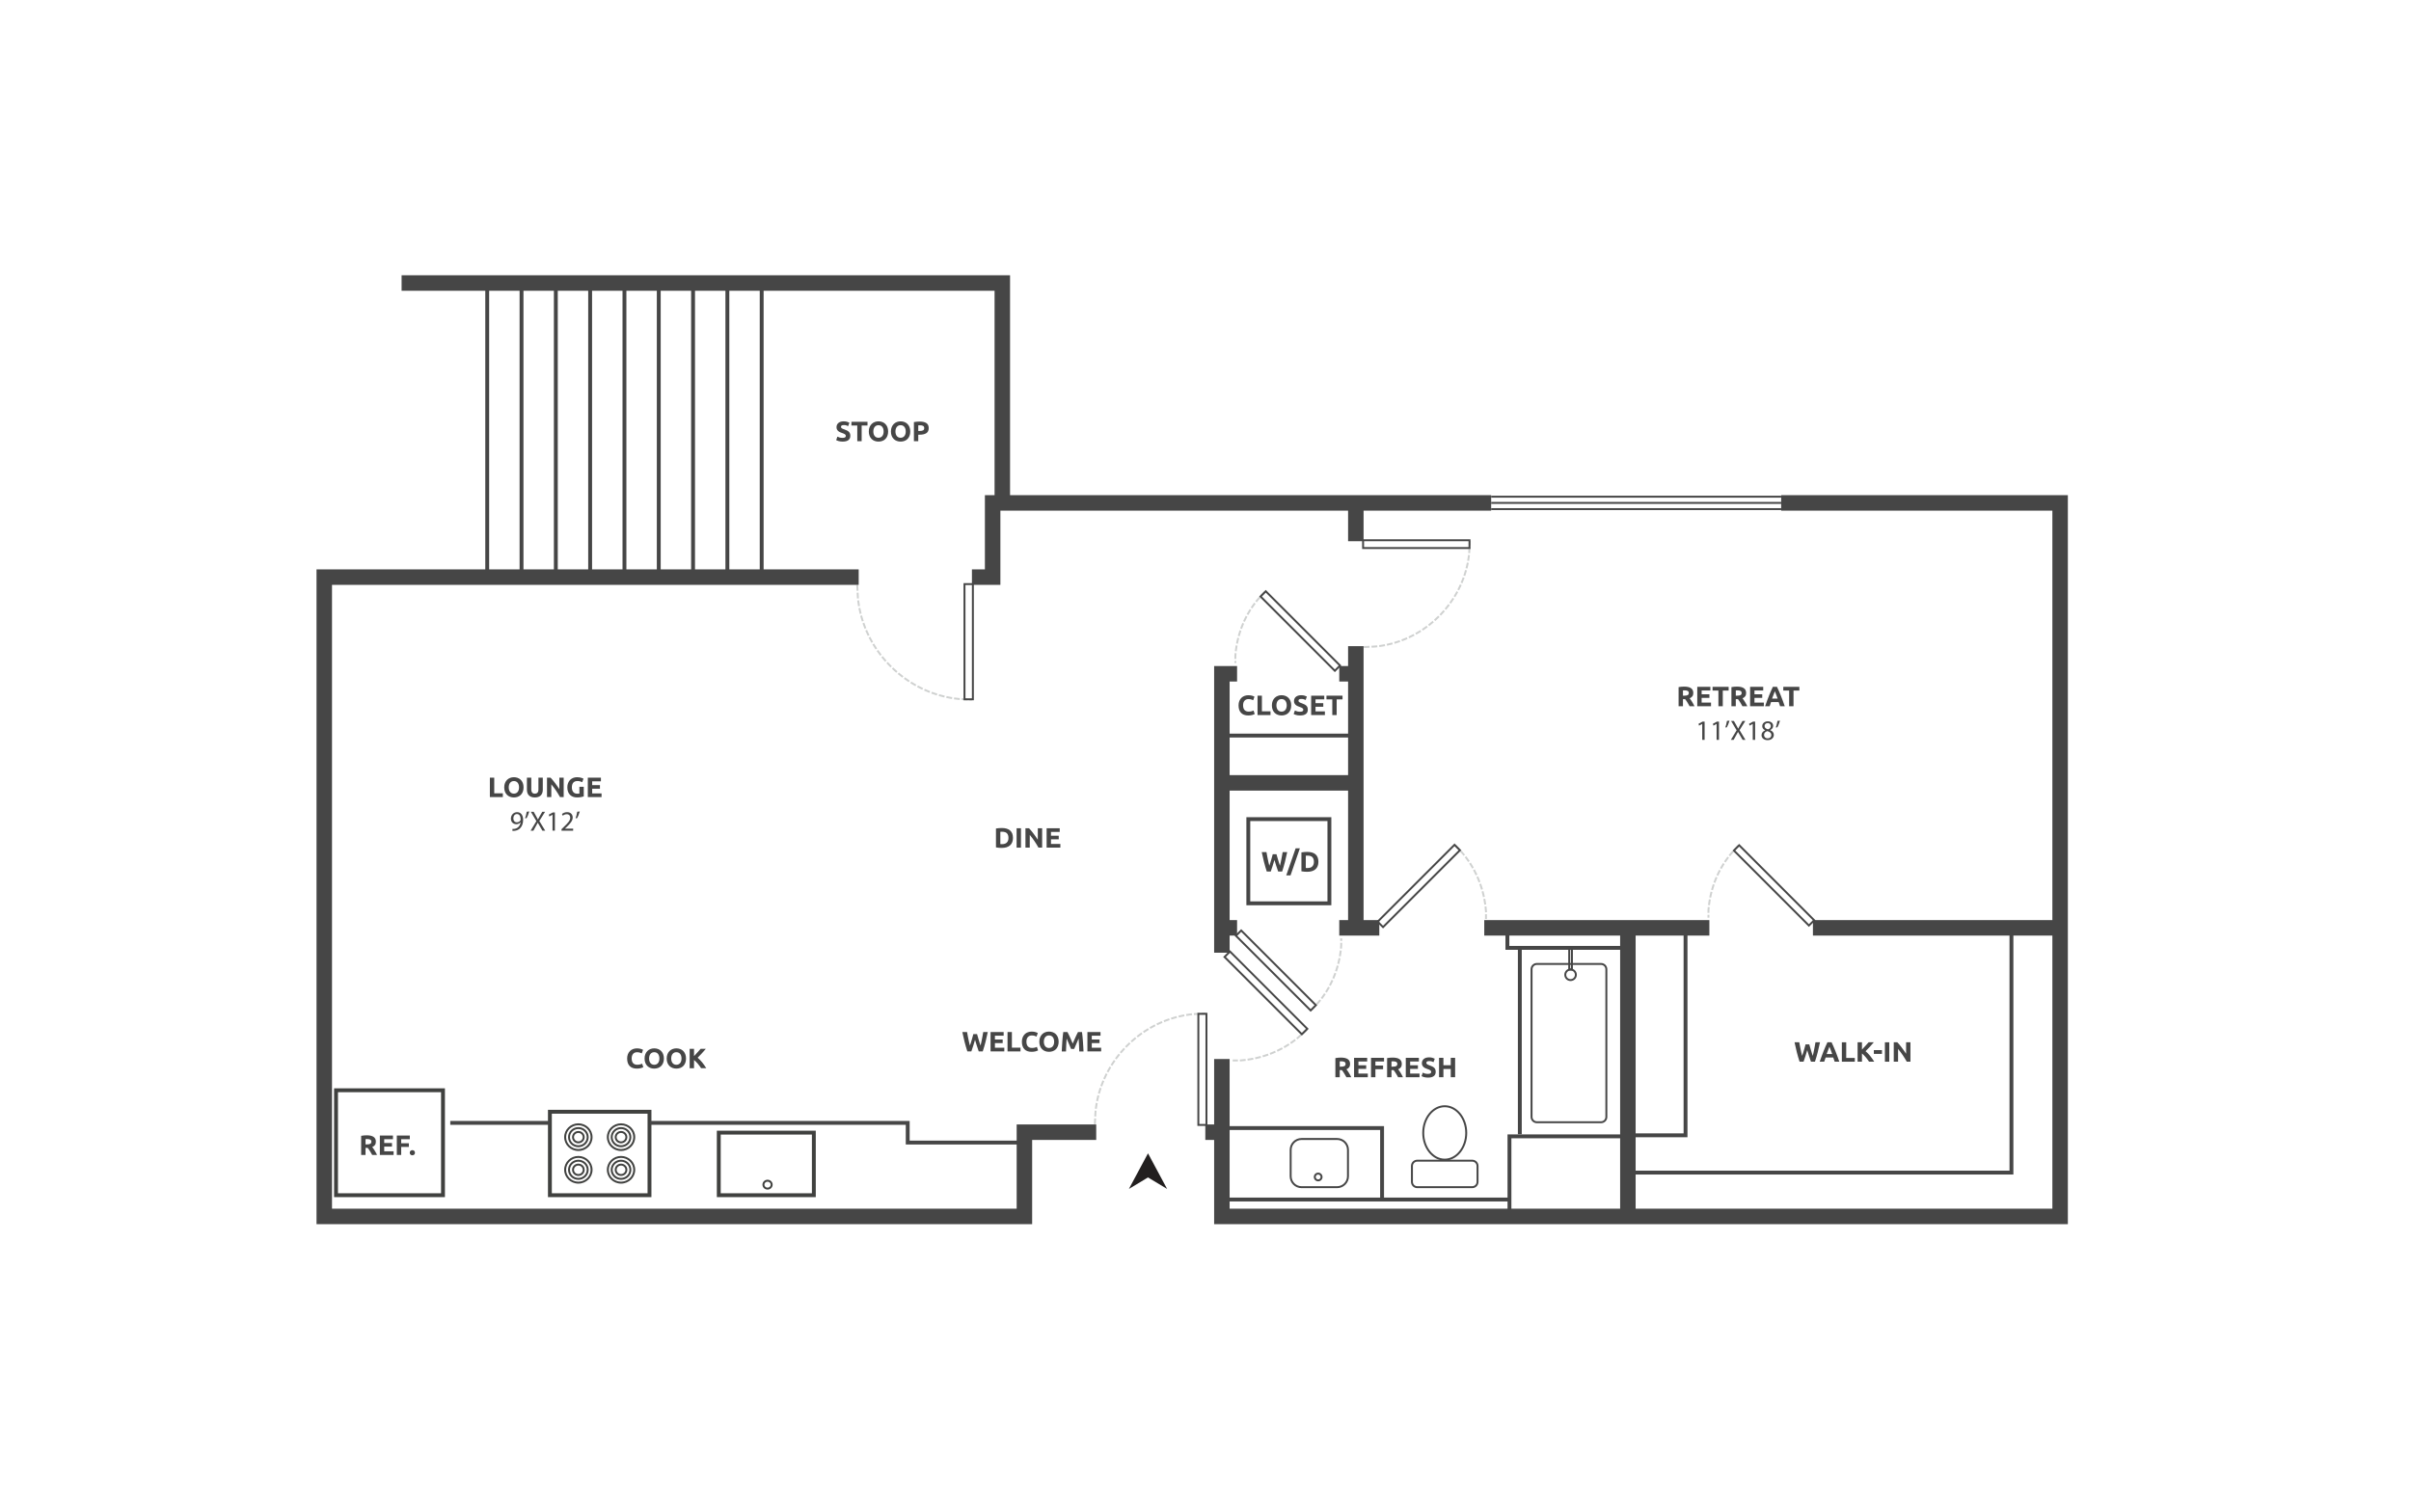 <?xml version="1.0" encoding="UTF-8"?><svg id="Layer_1" xmlns="http://www.w3.org/2000/svg" viewBox="0 0 998 626"><defs><style>.cls-1{fill:#464646;}.cls-2{fill:#fff;}.cls-3{fill:#221f1f;}.cls-4{fill:#cfd1d0;}.cls-5{fill:#40413f;}</style></defs><rect class="cls-2" x="-15" y="-13" width="1028" height="652"/><path class="cls-1" d="M528.374,353.626c.092.317.195.674.307,1.072.112.398.231.809.358,1.234.127.425.257.85.387,1.275.132.425.258.819.382,1.183.101-.394.204-.823.309-1.287.104-.464.203-.943.297-1.438s.184-.987.274-1.478c.089-.491.172-.964.25-1.42h1.877c-.272,1.345-.585,2.708-.938,4.091-.354,1.383-.736,2.696-1.148,3.94h-1.654c-.27-.742-.533-1.52-.787-2.335s-.505-1.633-.751-2.452c-.248.819-.495,1.636-.743,2.452-.248.816-.507,1.593-.778,2.335h-1.652c-.412-1.244-.794-2.558-1.147-3.94-.353-1.384-.665-2.747-.937-4.091h1.959c.077.456.163.929.257,1.42.092.491.189.983.291,1.478.101.495.203.974.308,1.438.105.463.211.892.32,1.287.139-.379.275-.781.407-1.206.132-.425.259-.85.383-1.275s.238-.834.343-1.229c.104-.394.2-.745.284-1.054h1.542Z"/><path class="cls-1" d="M534.196,362.399h-1.773l3.896-11.22h1.748l-3.871,11.22Z"/><path class="cls-1" d="M545.739,356.778c0,.696-.108,1.302-.324,1.82-.217.518-.524.947-.922,1.287-.398.34-.883.595-1.454.765-.572.171-1.213.255-1.924.255-.324,0-.703-.013-1.136-.041-.433-.027-.858-.083-1.275-.168v-7.824c.417-.077.852-.129,1.304-.157.452-.027.841-.041,1.165-.041.688,0,1.312.077,1.872.232.56.155,1.041.398,1.443.73.402.333.711.758.927,1.276.216.517.324,1.139.324,1.866ZM540.512,359.328c.085.008.184.013.296.017s.245.006.4.006c.904,0,1.574-.228,2.01-.684.437-.456.655-1.085.655-1.889,0-.842-.209-1.48-.626-1.913s-1.078-.649-1.982-.649c-.124,0-.251.002-.383.005s-.255.014-.371.029v5.077Z"/><path class="cls-1" d="M748.922,432.354c.092.317.195.674.307,1.072.112.398.231.809.358,1.234.127.425.257.85.387,1.275.132.425.258.819.382,1.183.101-.394.204-.823.309-1.287.104-.464.203-.943.297-1.438s.184-.987.274-1.478c.089-.491.172-.964.25-1.42h1.877c-.272,1.345-.585,2.708-.938,4.091-.354,1.383-.736,2.696-1.148,3.94h-1.654c-.27-.742-.533-1.52-.787-2.335s-.505-1.633-.751-2.452c-.248.819-.495,1.636-.743,2.452-.248.816-.507,1.593-.778,2.335h-1.652c-.412-1.244-.794-2.558-1.147-3.94-.353-1.384-.665-2.747-.937-4.091h1.959c.077.456.163.929.257,1.42.092.491.189.983.291,1.478.101.495.203.974.308,1.438.105.463.211.892.32,1.287.139-.379.275-.781.407-1.206.132-.425.259-.85.383-1.275s.238-.834.343-1.229c.104-.394.2-.745.284-1.054h1.542Z"/><path class="cls-1" d="M759.436,439.528c-.089-.279-.185-.566-.288-.86-.103-.294-.206-.587-.308-.878h-3.137c-.102.293-.203.586-.305.88-.102.295-.196.581-.285.858h-1.877c.302-.866.589-1.665.86-2.4.272-.734.537-1.425.797-2.075.26-.649.515-1.265.767-1.849.252-.583.513-1.153.785-1.709h1.714c.264.556.524,1.126.78,1.709.256.584.514,1.2.775,1.849.26.65.526,1.341.797,2.075s.559,1.534.862,2.4h-1.937ZM757.264,433.315c-.041.117-.099.276-.178.476-.077.201-.166.433-.265.697-.099.263-.21.552-.333.869-.123.317-.247.648-.374.996h2.297c-.123-.348-.242-.681-.357-.999-.115-.317-.225-.607-.329-.87-.103-.264-.194-.495-.272-.696s-.142-.358-.189-.472Z"/><path class="cls-1" d="M767.771,437.974v1.554h-5.366v-8.032h1.808v6.478h3.558Z"/><path class="cls-1" d="M773.665,439.528c-.163-.261-.354-.544-.575-.848-.222-.304-.459-.61-.715-.918s-.522-.603-.801-.887c-.279-.282-.558-.533-.837-.75v3.402h-1.808v-8.032h1.808v3.018c.465-.488.938-.999,1.417-1.532.48-.533.923-1.028,1.329-1.486h2.146c-.546.651-1.096,1.276-1.65,1.877s-1.136,1.205-1.746,1.814c.642.536,1.262,1.172,1.859,1.907.597.736,1.172,1.546,1.722,2.433h-2.15Z"/><path class="cls-1" d="M775.652,434.73h3.361v1.564h-3.361v-1.564Z"/><path class="cls-1" d="M780.231,431.496h1.808v8.032h-1.808v-8.032Z"/><path class="cls-1" d="M789.283,439.528c-.517-.92-1.078-1.827-1.68-2.724-.603-.897-1.244-1.743-1.924-2.539v5.262h-1.785v-8.032h1.472c.254.255.537.567.846.938s.624.767.945,1.188c.32.422.639.858.956,1.31.316.452.614.887.892,1.304v-4.74h1.797v8.032h-1.519Z"/><path class="cls-1" d="M516.693,296.19c-1.306,0-2.301-.363-2.985-1.089s-1.026-1.758-1.026-3.094c0-.664.105-1.258.313-1.779.209-.522.495-.963.858-1.322s.796-.632,1.298-.817,1.047-.278,1.634-.278c.34,0,.65.025.927.075s.521.108.73.174.383.133.521.203c.139.07.239.124.302.163l-.522,1.46c-.247-.132-.535-.243-.863-.337-.329-.092-.701-.139-1.118-.139-.279,0-.551.046-.818.139-.266.093-.502.242-.707.446-.205.205-.369.47-.492.794-.124.325-.185.718-.185,1.183,0,.37.041.716.121,1.037.081.321.213.597.394.829s.419.416.713.55c.293.135.649.203,1.066.203.263,0,.498-.016.707-.047.209-.03.394-.067.556-.11.163-.043.305-.091.429-.145s.236-.105.337-.151l.498,1.449c-.255.155-.614.294-1.078.417-.463.124-1.0.185-1.611.185Z"/><path class="cls-1" d="M525.907,294.474v1.554h-5.366v-8.032h1.808v6.478h3.558Z"/><path class="cls-1" d="M534.484,292.006c0,.688-.102,1.292-.307,1.814-.205.521-.485.958-.841,1.309-.355.352-.779.617-1.269.794s-1.017.266-1.582.266c-.549,0-1.067-.088-1.554-.266s-.912-.442-1.275-.794c-.363-.351-.649-.788-.858-1.309-.208-.522-.313-1.126-.313-1.814s.109-1.292.325-1.814c.216-.521.508-.96.875-1.316.367-.355.792-.621,1.275-.8.483-.178.992-.266,1.524-.266.549,0,1.066.088,1.553.266.487.178.912.445,1.276.8.363.356.649.794.857,1.316.209.522.313,1.126.313,1.814ZM528.353,292.006c0,.394.048.75.145,1.066.096.317.236.589.417.818.182.228.404.404.667.527.262.124.564.185.904.185.332,0,.632-.062.898-.185.266-.123.491-.299.672-.527.182-.229.32-.501.417-.818.096-.316.145-.672.145-1.066,0-.394-.049-.751-.145-1.072-.097-.321-.236-.595-.417-.823-.182-.229-.406-.404-.672-.527-.267-.124-.567-.185-.898-.185-.34,0-.642.063-.904.191-.263.128-.485.305-.667.533-.182.229-.321.502-.417.823-.097.321-.145.674-.145,1.06Z"/><path class="cls-1" d="M538.182,294.649c.255,0,.466-.021.632-.064.166-.042.3-.1.4-.174s.17-.16.209-.261c.038-.1.058-.213.058-.337,0-.262-.124-.48-.371-.654-.247-.174-.672-.362-1.275-.563-.263-.092-.526-.199-.788-.319-.263-.12-.498-.271-.708-.452-.208-.181-.379-.402-.51-.66-.132-.258-.196-.574-.196-.945s.07-.705.208-1.002c.139-.297.337-.55.592-.759.254-.208.564-.369.927-.481.363-.112.773-.168,1.229-.168.541,0,1.009.058,1.402.174.394.116.718.243.974.383l-.521,1.425c-.225-.116-.473-.218-.747-.307-.275-.089-.605-.134-.992-.134-.433,0-.744.06-.933.18s-.284.304-.284.55c0,.147.035.271.105.371.069.101.168.192.295.272.128.081.275.155.441.221s.35.133.55.203c.418.155.781.307,1.09.458.308.151.566.326.77.527.205.201.358.437.458.707.101.271.151.6.151.985,0,.75-.263,1.331-.788,1.744-.526.413-1.318.62-2.376.62-.355,0-.676-.021-.962-.063-.286-.042-.539-.095-.759-.157-.221-.062-.41-.128-.568-.197-.159-.07-.292-.135-.4-.197l.51-1.437c.239.132.534.249.887.354.351.104.782.157,1.292.157Z"/><path class="cls-1" d="M542.736,296.028v-8.032h5.424v1.518h-3.616v1.576h3.211v1.484h-3.211v1.935h3.882v1.518h-5.69Z"/><path class="cls-1" d="M555.718,287.996v1.541h-2.422v6.491h-1.809v-6.491h-2.422v-1.541h6.653Z"/><path class="cls-1" d="M348.812,181.271c.255,0,.466-.021.632-.064.166-.042.3-.1.4-.174s.17-.16.209-.261c.038-.1.058-.213.058-.337,0-.262-.124-.48-.371-.654-.247-.174-.672-.362-1.275-.563-.263-.092-.526-.199-.788-.319-.263-.12-.498-.271-.708-.452-.208-.181-.379-.402-.51-.66-.132-.258-.196-.574-.196-.945s.07-.705.208-1.002c.139-.297.337-.55.592-.759.254-.208.564-.369.927-.481.363-.112.773-.168,1.229-.168.541,0,1.009.058,1.402.174.394.116.718.243.974.383l-.521,1.425c-.225-.116-.473-.218-.747-.307-.275-.089-.605-.134-.992-.134-.433,0-.744.06-.933.18s-.284.304-.284.55c0,.147.035.271.105.371.069.101.168.192.295.272.128.081.275.155.441.221s.35.133.55.203c.418.155.781.307,1.09.458.308.151.566.326.77.527.205.201.358.437.458.707.101.271.151.6.151.985,0,.75-.263,1.331-.788,1.744-.526.413-1.318.62-2.376.62-.355,0-.676-.021-.962-.063-.286-.042-.539-.095-.759-.157-.221-.062-.41-.128-.568-.197-.159-.07-.292-.135-.4-.197l.51-1.437c.239.132.534.249.887.354.351.104.782.157,1.292.157Z"/><path class="cls-1" d="M359.092,174.618v1.541h-2.422v6.491h-1.809v-6.491h-2.422v-1.541h6.653Z"/><path class="cls-1" d="M367.634,178.628c0,.688-.102,1.292-.307,1.814-.205.521-.485.958-.841,1.309-.355.352-.779.617-1.269.794s-1.017.266-1.582.266c-.549,0-1.067-.088-1.554-.266s-.912-.442-1.275-.794c-.363-.351-.649-.788-.858-1.309-.208-.522-.313-1.126-.313-1.814s.109-1.292.325-1.814c.216-.521.508-.96.875-1.316.367-.355.792-.621,1.275-.8.483-.178.992-.266,1.524-.266.549,0,1.066.088,1.553.266.487.178.912.445,1.276.8.363.356.649.794.857,1.316.209.522.313,1.126.313,1.814ZM361.503,178.628c0,.394.048.75.145,1.066.096.317.236.589.417.818.182.228.404.404.667.527.262.124.564.185.904.185.332,0,.632-.062.898-.185.266-.123.491-.299.672-.527.182-.229.32-.501.417-.818.096-.316.145-.672.145-1.066,0-.394-.049-.751-.145-1.072-.097-.321-.236-.595-.417-.823-.182-.229-.406-.404-.672-.527-.267-.124-.567-.185-.898-.185-.34,0-.642.063-.904.191-.263.128-.485.305-.667.533-.182.229-.321.502-.417.823-.097.321-.145.674-.145,1.06Z"/><path class="cls-1" d="M376.79,178.628c0,.688-.102,1.292-.307,1.814-.205.521-.485.958-.841,1.309-.355.352-.779.617-1.269.794s-1.017.266-1.582.266c-.549,0-1.067-.088-1.554-.266s-.912-.442-1.275-.794c-.363-.351-.649-.788-.858-1.309-.208-.522-.313-1.126-.313-1.814s.109-1.292.325-1.814c.216-.521.508-.96.875-1.316.367-.355.792-.621,1.275-.8.483-.178.992-.266,1.524-.266.549,0,1.066.088,1.553.266.487.178.912.445,1.276.8.363.356.649.794.857,1.316.209.522.313,1.126.313,1.814ZM370.659,178.628c0,.394.048.75.145,1.066.096.317.236.589.417.818.182.228.404.404.667.527.262.124.564.185.904.185.332,0,.632-.062.898-.185.266-.123.491-.299.672-.527.182-.229.32-.501.417-.818.096-.316.145-.672.145-1.066,0-.394-.049-.751-.145-1.072-.097-.321-.236-.595-.417-.823-.182-.229-.406-.404-.672-.527-.267-.124-.567-.185-.898-.185-.34,0-.642.063-.904.191-.263.128-.485.305-.667.533-.182.229-.321.502-.417.823-.097.321-.145.674-.145,1.06Z"/><path class="cls-1" d="M380.708,174.525c1.198,0,2.117.21,2.759.632.641.422.962,1.111.962,2.069,0,.966-.324,1.663-.974,2.092-.649.429-1.576.643-2.781.643h-.568v2.689h-1.808v-7.916c.394-.077.811-.132,1.251-.163.441-.03.827-.046,1.159-.046ZM380.824,176.066c-.132,0-.261.004-.388.012s-.237.016-.33.023v2.318h.568c.626,0,1.097-.085,1.414-.254.316-.171.475-.487.475-.951,0-.224-.041-.409-.122-.556-.081-.146-.196-.265-.347-.353-.15-.089-.334-.151-.55-.185-.217-.035-.456-.052-.719-.052Z"/><path class="cls-1" d="M263.606,442.385c-1.306,0-2.301-.363-2.985-1.089s-1.026-1.758-1.026-3.094c0-.664.105-1.258.313-1.779.209-.522.495-.963.858-1.322s.796-.632,1.298-.817,1.047-.278,1.634-.278c.34,0,.65.025.927.075s.521.108.73.174.383.133.521.203c.139.07.239.124.302.163l-.522,1.46c-.247-.132-.535-.243-.863-.337-.329-.092-.701-.139-1.118-.139-.279,0-.551.046-.818.139-.266.093-.502.242-.707.446-.205.205-.369.47-.492.794-.124.325-.185.718-.185,1.183,0,.37.041.716.121,1.037.081.321.213.597.394.829s.419.416.713.55c.293.135.649.203,1.066.203.263,0,.498-.016.707-.047.209-.03.394-.067.556-.11.163-.043.305-.091.429-.145s.236-.105.337-.151l.498,1.449c-.255.155-.614.294-1.078.417-.463.124-1.0.185-1.611.185Z"/><path class="cls-1" d="M274.813,438.201c0,.688-.102,1.292-.307,1.814-.205.521-.485.958-.841,1.309-.355.352-.779.617-1.269.794s-1.017.266-1.582.266c-.549,0-1.067-.088-1.554-.266s-.912-.442-1.275-.794c-.363-.351-.649-.788-.858-1.309-.208-.522-.313-1.126-.313-1.814s.109-1.292.325-1.814c.216-.521.508-.96.875-1.316.367-.355.792-.621,1.275-.8.483-.178.992-.266,1.524-.266.549,0,1.066.088,1.553.266.487.178.912.445,1.276.8.363.356.649.794.857,1.316.209.522.313,1.126.313,1.814ZM268.682,438.201c0,.394.048.75.145,1.066.096.317.236.589.417.818.182.228.404.404.667.527.262.124.564.185.904.185.332,0,.632-.062.898-.185.266-.123.491-.299.672-.527.182-.229.32-.501.417-.818.096-.316.145-.672.145-1.066,0-.394-.049-.751-.145-1.072-.097-.321-.236-.595-.417-.823-.182-.229-.406-.404-.672-.527-.267-.124-.567-.185-.898-.185-.34,0-.642.063-.904.191-.263.128-.485.305-.667.533-.182.229-.321.502-.417.823-.097.321-.145.674-.145,1.06Z"/><path class="cls-1" d="M283.97,438.201c0,.688-.102,1.292-.307,1.814-.205.521-.485.958-.841,1.309-.355.352-.779.617-1.269.794s-1.017.266-1.582.266c-.549,0-1.067-.088-1.554-.266s-.912-.442-1.275-.794c-.363-.351-.649-.788-.858-1.309-.208-.522-.313-1.126-.313-1.814s.109-1.292.325-1.814c.216-.521.508-.96.875-1.316.367-.355.792-.621,1.275-.8.483-.178.992-.266,1.524-.266.549,0,1.066.088,1.553.266.487.178.912.445,1.276.8.363.356.649.794.857,1.316.209.522.313,1.126.313,1.814ZM277.839,438.201c0,.394.048.75.145,1.066.096.317.236.589.417.818.182.228.404.404.667.527.262.124.564.185.904.185.332,0,.632-.062.898-.185.266-.123.491-.299.672-.527.182-.229.32-.501.417-.818.096-.316.145-.672.145-1.066,0-.394-.049-.751-.145-1.072-.097-.321-.236-.595-.417-.823-.182-.229-.406-.404-.672-.527-.267-.124-.567-.185-.898-.185-.34,0-.642.063-.904.191-.263.128-.485.305-.667.533-.182.229-.321.502-.417.823-.097.321-.145.674-.145,1.06Z"/><path class="cls-1" d="M290.212,442.223c-.163-.261-.354-.544-.575-.848-.222-.304-.459-.61-.715-.918s-.522-.603-.801-.887c-.279-.282-.558-.533-.837-.75v3.402h-1.808v-8.032h1.808v3.018c.465-.488.938-.999,1.417-1.532.48-.533.923-1.028,1.329-1.486h2.146c-.546.651-1.096,1.276-1.65,1.877s-1.136,1.205-1.746,1.814c.642.536,1.262,1.172,1.859,1.907.597.736,1.172,1.546,1.722,2.433h-2.15Z"/><path class="cls-1" d="M404.438,428.099c.092.317.195.674.307,1.072.112.398.231.809.358,1.234.127.425.257.85.387,1.275.132.425.258.819.382,1.183.101-.394.204-.823.309-1.287.104-.464.203-.943.297-1.438s.184-.987.274-1.478c.089-.491.172-.964.25-1.42h1.877c-.272,1.345-.585,2.708-.938,4.091-.354,1.383-.736,2.696-1.148,3.94h-1.654c-.27-.742-.533-1.52-.787-2.335s-.505-1.633-.751-2.452c-.248.819-.495,1.636-.743,2.452-.248.816-.507,1.593-.778,2.335h-1.652c-.412-1.244-.794-2.558-1.147-3.94-.353-1.384-.665-2.747-.937-4.091h1.959c.077.456.163.929.257,1.42.092.491.189.983.291,1.478.101.495.203.974.308,1.438.105.463.211.892.32,1.287.139-.379.275-.781.407-1.206.132-.425.259-.85.383-1.275s.238-.834.343-1.229c.104-.394.2-.745.284-1.054h1.542Z"/><path class="cls-1" d="M410.029,435.273v-8.032h5.424v1.518h-3.616v1.576h3.211v1.484h-3.211v1.935h3.882v1.518h-5.69Z"/><path class="cls-1" d="M422.419,433.719v1.554h-5.366v-8.032h1.808v6.478h3.558Z"/><path class="cls-1" d="M427.009,435.435c-1.306,0-2.301-.363-2.985-1.089s-1.026-1.758-1.026-3.094c0-.664.105-1.258.313-1.779.209-.522.495-.963.858-1.322s.796-.632,1.298-.817,1.047-.278,1.634-.278c.34,0,.65.025.927.075s.521.108.73.174.383.133.521.203c.139.07.239.124.302.163l-.522,1.46c-.247-.132-.535-.243-.863-.337-.329-.092-.701-.139-1.118-.139-.279,0-.551.046-.818.139-.266.093-.502.242-.707.446-.205.205-.369.47-.492.794-.124.325-.185.718-.185,1.183,0,.37.041.716.121,1.037.081.321.213.597.394.829s.419.416.713.55c.293.135.649.203,1.066.203.263,0,.498-.016.707-.047.209-.03.394-.067.556-.11.163-.043.305-.091.429-.145s.236-.105.337-.151l.498,1.449c-.255.155-.614.294-1.078.417-.463.124-1.0.185-1.611.185Z"/><path class="cls-1" d="M438.217,431.251c0,.688-.102,1.292-.307,1.814-.205.521-.485.958-.841,1.309-.355.352-.779.617-1.269.794s-1.017.266-1.582.266c-.549,0-1.067-.088-1.554-.266s-.912-.442-1.275-.794c-.363-.351-.649-.788-.858-1.309-.208-.522-.313-1.126-.313-1.814s.109-1.292.325-1.814c.216-.521.508-.96.875-1.316.367-.355.792-.621,1.275-.8.483-.178.992-.266,1.524-.266.549,0,1.066.088,1.553.266.487.178.912.445,1.276.8.363.356.649.794.857,1.316.209.522.313,1.126.313,1.814ZM432.086,431.251c0,.394.048.75.145,1.066.096.317.236.589.417.818.182.228.404.404.667.527.262.124.564.185.904.185.332,0,.632-.062.898-.185.266-.123.491-.299.672-.527.182-.229.32-.501.417-.818.096-.316.145-.672.145-1.066,0-.394-.049-.751-.145-1.072-.097-.321-.236-.595-.417-.823-.182-.229-.406-.404-.672-.527-.267-.124-.567-.185-.898-.185-.34,0-.642.063-.904.191-.263.128-.485.305-.667.533-.182.229-.321.502-.417.823-.097.321-.145.674-.145,1.06Z"/><path class="cls-1" d="M441.856,427.241c.139.255.3.57.482.945s.372.78.57,1.217c.197.437.393.883.587,1.338.193.456.376.885.546,1.287.17-.402.352-.83.545-1.287.194-.456.39-.902.587-1.338.198-.437.387-.842.57-1.217s.343-.69.482-.945h1.646c.077.533.149,1.13.214,1.791s.124,1.348.174,2.063.097,1.431.139,2.15.079,1.395.11,2.029h-1.762c-.024-.78-.055-1.63-.093-2.55s-.096-1.847-.174-2.782c-.139.325-.295.684-.465,1.078-.171.394-.34.788-.506,1.182-.166.394-.327.771-.482,1.13s-.287.667-.395.922h-1.263c-.109-.255-.241-.563-.396-.922s-.315-.736-.482-1.13c-.167-.394-.336-.788-.506-1.182-.171-.394-.326-.754-.466-1.078-.077.935-.135,1.863-.174,2.782s-.07,1.77-.092,2.55h-1.762c.03-.633.067-1.31.11-2.029s.089-1.435.139-2.15.108-1.402.174-2.063.137-1.258.214-1.791h1.727Z"/><path class="cls-1" d="M450.12,435.273v-8.032h5.424v1.518h-3.616v1.576h3.211v1.484h-3.211v1.935h3.882v1.518h-5.69Z"/><path class="cls-1" d="M697.185,284.248c1.205,0,2.129.214,2.77.643.641.429.962,1.096.962,2,0,.564-.129,1.022-.388,1.373s-.632.628-1.118.829c.162.201.332.43.509.69s.354.529.527.812c.174.282.342.575.504.88.163.305.313.605.452.898h-2.022c-.147-.263-.297-.529-.448-.8-.151-.27-.306-.533-.466-.788-.159-.255-.316-.496-.471-.725-.155-.228-.31-.434-.465-.62h-.893v2.932h-1.808v-7.916c.394-.077.801-.132,1.222-.163.421-.03.798-.046,1.13-.046ZM697.29,285.79c-.132,0-.25.004-.354.012s-.203.016-.296.023v2.18h.51c.679,0,1.166-.085,1.46-.255.293-.17.441-.459.441-.87,0-.394-.149-.674-.447-.841-.297-.166-.736-.249-1.315-.249Z"/><path class="cls-1" d="M702.563,292.373v-8.032h5.424v1.518h-3.616v1.576h3.211v1.484h-3.211v1.935h3.882v1.518h-5.69Z"/><path class="cls-1" d="M715.544,284.341v1.541h-2.422v6.491h-1.809v-6.491h-2.422v-1.541h6.653Z"/><path class="cls-1" d="M719.056,284.248c1.205,0,2.129.214,2.77.643.641.429.962,1.096.962,2,0,.564-.129,1.022-.388,1.373s-.632.628-1.118.829c.162.201.332.43.509.69s.354.529.527.812c.174.282.342.575.504.88.163.305.313.605.452.898h-2.022c-.147-.263-.297-.529-.448-.8-.151-.27-.306-.533-.466-.788-.159-.255-.316-.496-.471-.725-.155-.228-.31-.434-.465-.62h-.893v2.932h-1.808v-7.916c.394-.077.801-.132,1.222-.163.421-.03.798-.046,1.13-.046ZM719.161,285.79c-.132,0-.25.004-.354.012s-.203.016-.296.023v2.18h.51c.679,0,1.166-.085,1.46-.255.293-.17.441-.459.441-.87,0-.394-.149-.674-.447-.841-.297-.166-.736-.249-1.315-.249Z"/><path class="cls-1" d="M724.434,292.373v-8.032h5.424v1.518h-3.616v1.576h3.211v1.484h-3.211v1.935h3.882v1.518h-5.69Z"/><path class="cls-1" d="M736.846,292.373c-.089-.279-.185-.566-.288-.86-.103-.294-.206-.587-.308-.878h-3.137c-.102.293-.203.586-.305.88-.102.295-.196.581-.285.858h-1.877c.302-.866.589-1.665.86-2.4.272-.734.537-1.425.797-2.075.26-.649.515-1.265.767-1.849.252-.583.513-1.153.785-1.709h1.714c.264.556.524,1.126.78,1.709.256.584.514,1.2.775,1.849.26.65.526,1.341.797,2.075s.559,1.534.862,2.4h-1.937ZM734.674,286.161c-.041.117-.099.276-.178.476-.077.201-.166.433-.265.697-.099.263-.21.552-.333.869-.123.317-.247.648-.374.996h2.297c-.123-.348-.242-.681-.357-.999-.115-.317-.225-.607-.329-.87-.103-.264-.194-.495-.272-.696s-.142-.358-.189-.472Z"/><path class="cls-1" d="M744.821,284.341v1.541h-2.422v6.491h-1.809v-6.491h-2.422v-1.541h6.653Z"/><path class="cls-1" d="M704.616,299.697h-.024l-1.31.707-.197-.776,1.647-.881h.87v7.535h-.985v-6.584Z"/><path class="cls-1" d="M710.562,299.697h-.024l-1.31.707-.196-.776,1.646-.881h.87v7.535h-.985v-6.584Z"/><path class="cls-1" d="M715.904,298.341c-.267.974-.765,2.215-1.09,2.748l-.649.081c.255-.684.556-1.89.684-2.724l1.055-.105Z"/><path class="cls-1" d="M721.33,306.282l-.997-1.727c-.406-.66-.661-1.089-.905-1.542h-.023c-.221.452-.441.87-.847,1.554l-.938,1.716h-1.16l2.389-3.953-2.295-3.861h1.171l1.032,1.832c.29.51.51.904.719,1.321h.034c.22-.463.417-.823.708-1.321l1.066-1.832h1.16l-2.377,3.803,2.435,4.011h-1.171Z"/><path class="cls-1" d="M725.524,299.697h-.024l-1.31.707-.197-.776,1.647-.881h.87v7.535h-.985v-6.584Z"/><path class="cls-1" d="M729.163,304.369c0-.951.568-1.623,1.496-2.017l-.012-.035c-.834-.394-1.194-1.043-1.194-1.693,0-1.194,1.009-2.005,2.331-2.005,1.46,0,2.191.916,2.191,1.855,0,.638-.313,1.322-1.24,1.762v.035c.939.371,1.519,1.032,1.519,1.947,0,1.31-1.125,2.191-2.562,2.191-1.576,0-2.527-.939-2.527-2.04ZM733.22,304.323c0-.916-.637-1.356-1.658-1.647-.881.255-1.356.835-1.356,1.554-.034.765.545,1.438,1.507,1.438.916,0,1.506-.568,1.506-1.345ZM730.416,300.555c0,.753.568,1.159,1.438,1.391.649-.22,1.147-.684,1.147-1.368,0-.603-.359-1.229-1.275-1.229-.847,0-1.31.556-1.31,1.206Z"/><path class="cls-1" d="M736.813,298.341c-.266.974-.765,2.215-1.089,2.748l-.649.081c.254-.684.556-1.89.684-2.724l1.054-.105Z"/><path class="cls-1" d="M208.143,328.42v1.554h-5.366v-8.032h1.808v6.478h3.558Z"/><path class="cls-1" d="M216.719,325.952c0,.688-.102,1.292-.307,1.814-.205.521-.485.958-.841,1.309-.355.352-.779.617-1.269.794s-1.017.266-1.582.266c-.549,0-1.067-.088-1.554-.266s-.912-.442-1.275-.794c-.363-.351-.649-.788-.858-1.309-.208-.522-.313-1.126-.313-1.814s.109-1.292.325-1.814c.216-.521.508-.96.875-1.316.367-.355.792-.621,1.275-.8.483-.178.992-.266,1.524-.266.549,0,1.066.088,1.553.266.487.178.912.445,1.276.8.363.356.649.794.857,1.316.209.522.313,1.126.313,1.814ZM210.588,325.952c0,.394.048.75.145,1.066.096.317.236.589.417.818.182.228.404.404.667.527.262.124.564.185.904.185.332,0,.632-.062.898-.185.266-.123.491-.299.672-.527.182-.229.32-.501.417-.818.096-.316.145-.672.145-1.066,0-.394-.049-.751-.145-1.072-.097-.321-.236-.595-.417-.823-.182-.229-.406-.404-.672-.527-.267-.124-.567-.185-.898-.185-.34,0-.642.063-.904.191-.263.128-.485.305-.667.533-.182.229-.321.502-.417.823-.097.321-.145.674-.145,1.06Z"/><path class="cls-1" d="M221.367,330.135c-.564,0-1.051-.079-1.46-.237-.409-.159-.747-.379-1.014-.66-.266-.282-.463-.618-.591-1.009-.128-.39-.191-.821-.191-1.292v-4.995h1.808v4.844c0,.325.037.601.11.829.073.229.174.413.301.556s.282.246.463.308.38.092.597.092c.441,0,.797-.135,1.072-.405.274-.271.412-.73.412-1.38v-4.844h1.808v4.995c0,.471-.066.904-.197,1.298-.132.394-.332.732-.603,1.014-.271.282-.614.501-1.032.655-.417.155-.912.232-1.484.232Z"/><path class="cls-1" d="M231.81,329.974c-.517-.92-1.078-1.827-1.68-2.724-.603-.897-1.244-1.743-1.924-2.539v5.262h-1.785v-8.032h1.472c.254.255.537.567.846.938s.624.767.945,1.188c.32.422.639.858.956,1.31.316.452.614.887.892,1.304v-4.74h1.797v8.032h-1.519Z"/><path class="cls-1" d="M239.1,323.332c-.843,0-1.451.234-1.826.701s-.562,1.107-.562,1.918c0,.394.046.751.139,1.072.093.321.232.597.418.829s.417.412.695.538c.279.128.603.192.974.192.201,0,.372-.004.516-.012s.268-.024.377-.046v-2.793h1.808v3.975c-.217.085-.564.176-1.043.272-.479.097-1.071.146-1.773.146-.603,0-1.15-.093-1.64-.279-.491-.185-.91-.456-1.258-.812-.348-.355-.617-.792-.806-1.309s-.284-1.109-.284-1.773c0-.672.105-1.267.313-1.785.209-.517.495-.956.858-1.316s.79-.632,1.281-.817,1.014-.278,1.571-.278c.378,0,.72.025,1.025.075s.568.108.788.174c.221.066.402.133.545.203.143.07.246.124.308.163l-.522,1.449c-.247-.132-.531-.245-.852-.342-.321-.096-.671-.145-1.049-.145Z"/><path class="cls-1" d="M243.319,329.974v-8.032h5.424v1.518h-3.616v1.576h3.211v1.484h-3.211v1.935h3.882v1.518h-5.69Z"/><path class="cls-1" d="M212.118,343.164c.22.023.475,0,.823-.035.591-.081,1.147-.325,1.576-.73.498-.452.858-1.113.997-2.006h-.034c-.418.51-1.02.812-1.774.812-1.356,0-2.226-1.02-2.226-2.306,0-1.426,1.032-2.678,2.574-2.678s2.492,1.252,2.492,3.177c0,1.658-.556,2.817-1.298,3.535-.579.568-1.379.916-2.191,1.009-.371.058-.696.07-.939.058v-.834ZM212.489,338.828c0,.939.568,1.6,1.449,1.6.684,0,1.217-.337,1.484-.788.058-.093.092-.209.092-.371,0-1.287-.475-2.273-1.542-2.273-.87,0-1.484.765-1.484,1.832Z"/><path class="cls-1" d="M219.084,335.941c-.266.974-.765,2.215-1.089,2.748l-.649.081c.254-.684.556-1.89.684-2.724l1.054-.105Z"/><path class="cls-1" d="M224.509,343.882l-.997-1.727c-.406-.66-.661-1.089-.905-1.542h-.023c-.221.452-.441.87-.847,1.554l-.938,1.716h-1.16l2.389-3.953-2.295-3.861h1.171l1.032,1.832c.29.509.51.904.719,1.321h.034c.22-.463.417-.823.708-1.321l1.066-1.832h1.16l-2.377,3.803,2.435,4.011h-1.171Z"/><path class="cls-1" d="M228.704,337.297h-.024l-1.31.708-.196-.776,1.646-.881h.87v7.535h-.985v-6.585Z"/><path class="cls-1" d="M232.436,343.882v-.626l.8-.776c1.924-1.832,2.793-2.806,2.805-3.942,0-.765-.371-1.472-1.496-1.472-.684,0-1.251.348-1.6.638l-.324-.718c.521-.441,1.263-.765,2.133-.765,1.623,0,2.307,1.113,2.307,2.191,0,1.391-1.009,2.516-2.597,4.046l-.603.556v.024h3.386v.846h-4.811Z"/><path class="cls-1" d="M239.993,335.941c-.267.974-.765,2.215-1.09,2.748l-.649.081c.255-.684.556-1.89.684-2.724l1.055-.105Z"/><path class="cls-1" d="M419.303,346.89c0,.696-.108,1.302-.324,1.82-.217.518-.524.947-.922,1.287-.398.34-.883.595-1.454.765-.572.171-1.213.255-1.924.255-.324,0-.703-.013-1.136-.041-.433-.027-.858-.083-1.275-.168v-7.824c.417-.077.852-.129,1.304-.157.452-.027.841-.041,1.165-.041.688,0,1.312.077,1.872.232.56.155,1.041.398,1.443.73.402.333.711.758.927,1.276.216.517.324,1.139.324,1.866ZM414.076,349.439c.085.008.184.013.296.017s.245.006.4.006c.904,0,1.574-.228,2.01-.684.437-.456.655-1.085.655-1.889,0-.842-.209-1.48-.626-1.913s-1.078-.649-1.982-.649c-.124,0-.251.002-.383.005s-.255.014-.371.029v5.077Z"/><path class="cls-1" d="M420.811,342.88h1.808v8.032h-1.808v-8.032Z"/><path class="cls-1" d="M429.862,350.911c-.517-.92-1.078-1.827-1.68-2.724-.603-.897-1.244-1.743-1.924-2.539v5.262h-1.785v-8.032h1.472c.254.255.537.567.846.938s.624.767.945,1.188c.32.422.639.858.956,1.31.316.452.614.887.892,1.304v-4.74h1.797v8.032h-1.519Z"/><path class="cls-1" d="M433.235,350.911v-8.032h5.424v1.518h-3.616v1.576h3.211v1.484h-3.211v1.935h3.882v1.518h-5.69Z"/><path class="cls-1" d="M555.119,437.825c1.205,0,2.129.214,2.77.643.641.429.962,1.096.962,2,0,.564-.129,1.022-.388,1.373s-.632.628-1.118.829c.162.201.332.43.509.69s.354.529.527.812c.174.282.342.575.504.88.163.305.313.605.452.898h-2.022c-.147-.263-.297-.529-.448-.8-.151-.27-.306-.533-.466-.788-.159-.255-.316-.496-.471-.725-.155-.228-.31-.434-.465-.62h-.893v2.932h-1.808v-7.916c.394-.077.801-.132,1.222-.163.421-.03.798-.046,1.13-.046ZM555.224,439.367c-.132,0-.25.004-.354.012s-.203.016-.296.023v2.18h.51c.679,0,1.166-.085,1.46-.255.293-.17.441-.459.441-.87,0-.394-.149-.674-.447-.841-.297-.166-.736-.249-1.315-.249Z"/><path class="cls-1" d="M560.497,445.95v-8.032h5.424v1.518h-3.616v1.576h3.211v1.484h-3.211v1.935h3.882v1.518h-5.69Z"/><path class="cls-1" d="M567.521,445.95v-8.032h5.378v1.518h-3.57v1.68h3.176v1.518h-3.176v3.315h-1.808Z"/><path class="cls-1" d="M576.526,437.825c1.205,0,2.129.214,2.77.643.641.429.962,1.096.962,2,0,.564-.129,1.022-.388,1.373s-.632.628-1.118.829c.162.201.332.43.509.69s.354.529.527.812c.174.282.342.575.504.88.163.305.313.605.452.898h-2.022c-.147-.263-.297-.529-.448-.8-.151-.27-.306-.533-.466-.788-.159-.255-.316-.496-.471-.725-.155-.228-.31-.434-.465-.62h-.893v2.932h-1.808v-7.916c.394-.077.801-.132,1.222-.163.421-.03.798-.046,1.13-.046ZM576.631,439.367c-.132,0-.25.004-.354.012s-.203.016-.296.023v2.18h.51c.679,0,1.166-.085,1.46-.255.293-.17.441-.459.441-.87,0-.394-.149-.674-.447-.841-.297-.166-.736-.249-1.315-.249Z"/><path class="cls-1" d="M581.904,445.95v-8.032h5.424v1.518h-3.616v1.576h3.211v1.484h-3.211v1.935h3.882v1.518h-5.69Z"/><path class="cls-1" d="M591.119,444.571c.255,0,.466-.021.632-.064.166-.042.3-.1.4-.174s.17-.16.209-.261c.038-.1.058-.213.058-.337,0-.262-.124-.48-.371-.654-.247-.174-.672-.362-1.275-.563-.263-.092-.526-.199-.788-.319-.263-.12-.498-.271-.708-.452-.208-.181-.379-.402-.51-.66-.132-.258-.196-.574-.196-.945s.07-.705.208-1.002c.139-.297.337-.55.592-.759.254-.208.564-.369.927-.481.363-.112.773-.168,1.229-.168.541,0,1.009.058,1.402.174.394.116.718.243.974.383l-.521,1.425c-.225-.116-.473-.218-.747-.307-.275-.089-.605-.134-.992-.134-.433,0-.744.06-.933.18s-.284.304-.284.55c0,.147.035.271.105.371.069.101.168.192.295.272.128.081.275.155.441.221s.35.133.55.203c.418.155.781.307,1.09.458.308.151.566.326.77.527.205.201.358.437.458.707.101.271.151.6.151.985,0,.75-.263,1.331-.788,1.744-.526.413-1.318.62-2.376.62-.355,0-.676-.021-.962-.063-.286-.042-.539-.095-.759-.157-.221-.062-.41-.128-.568-.197-.159-.07-.292-.135-.4-.197l.51-1.437c.239.132.534.249.887.354.351.104.782.157,1.292.157Z"/><path class="cls-1" d="M600.518,437.918h1.809v8.032h-1.809v-3.408h-3.037v3.408h-1.808v-8.032h1.808v3.071h3.037v-3.071Z"/><path class="cls-1" d="M151.857,470.003c1.205,0,2.129.214,2.77.643.641.429.962,1.096.962,2,0,.564-.129,1.022-.388,1.373s-.632.628-1.118.829c.162.201.332.43.509.69s.354.529.527.812c.174.282.342.575.504.88.163.305.313.605.452.898h-2.022c-.147-.263-.297-.529-.448-.8-.151-.27-.306-.533-.466-.788-.159-.255-.316-.496-.471-.725-.155-.228-.31-.434-.465-.62h-.893v2.932h-1.808v-7.916c.394-.077.801-.132,1.222-.163.421-.03.798-.046,1.13-.046ZM151.962,471.544c-.132,0-.25.004-.354.012s-.203.016-.296.023v2.18h.51c.679,0,1.166-.085,1.46-.255.293-.17.441-.459.441-.87,0-.394-.149-.674-.447-.841-.297-.166-.736-.249-1.315-.249Z"/><path class="cls-1" d="M157.235,478.128v-8.032h5.424v1.518h-3.616v1.576h3.211v1.484h-3.211v1.935h3.882v1.518h-5.69Z"/><path class="cls-1" d="M164.259,478.128v-8.032h5.378v1.518h-3.57v1.68h3.176v1.518h-3.176v3.315h-1.808Z"/><path class="cls-1" d="M171.769,477.212c0,.347-.11.613-.33.794-.221.182-.47.273-.747.273-.279,0-.527-.092-.748-.273-.22-.181-.33-.446-.33-.794s.11-.612.33-.794c.221-.182.47-.273.748-.273.278,0,.527.092.747.273.22.182.33.446.33.794Z"/><path class="cls-5" d="M257.068,490.001c-3.238,0-5.871-2.568-5.871-5.726s2.634-5.728,5.871-5.728,5.872,2.569,5.872,5.728-2.634,5.726-5.872,5.726ZM257.068,479.349c-2.796,0-5.07,2.21-5.07,4.926,0,2.715,2.274,4.924,5.07,4.924s5.071-2.209,5.071-4.924c0-2.716-2.274-4.926-5.071-4.926Z"/><path class="cls-5" d="M257.068,488.442c-2.354,0-4.27-1.869-4.27-4.167s1.916-4.165,4.27-4.165,4.268,1.868,4.268,4.165-1.915,4.167-4.268,4.167ZM257.068,480.911c-1.913,0-3.469,1.509-3.469,3.364s1.556,3.365,3.469,3.365,3.467-1.51,3.467-3.365-1.555-3.364-3.467-3.364Z"/><path class="cls-5" d="M257.068,486.829c-1.439,0-2.611-1.146-2.611-2.554,0-1.407,1.172-2.552,2.611-2.552,1.441,0,2.613,1.145,2.613,2.552,0,1.408-1.172,2.554-2.613,2.554ZM257.068,482.524c-.998,0-1.809.786-1.809,1.751,0,.967.812,1.752,1.809,1.752.999,0,1.812-.786,1.812-1.752,0-.965-.813-1.751-1.812-1.751Z"/><path class="cls-5" d="M257.068,476.494c-3.238,0-5.871-2.569-5.871-5.728s2.634-5.726,5.871-5.726,5.872,2.568,5.872,5.726-2.634,5.728-5.872,5.728ZM257.068,465.841c-2.796,0-5.07,2.209-5.07,4.925s2.274,4.926,5.07,4.926,5.071-2.21,5.071-4.926-2.274-4.925-5.071-4.925Z"/><path class="cls-5" d="M257.068,474.931c-2.354,0-4.27-1.868-4.27-4.165,0-2.295,1.916-4.163,4.27-4.163s4.268,1.868,4.268,4.163c0,2.297-1.915,4.165-4.268,4.165ZM257.068,467.404c-1.913,0-3.469,1.508-3.469,3.362s1.556,3.364,3.469,3.364,3.467-1.509,3.467-3.364-1.555-3.362-3.467-3.362Z"/><path class="cls-5" d="M257.068,473.319c-1.439,0-2.611-1.146-2.611-2.554,0-1.407,1.172-2.552,2.611-2.552,1.441,0,2.613,1.145,2.613,2.552,0,1.408-1.172,2.554-2.613,2.554ZM257.068,469.015c-.998,0-1.809.786-1.809,1.751,0,.967.812,1.752,1.809,1.752.999,0,1.812-.786,1.812-1.752,0-.965-.813-1.751-1.812-1.751Z"/><path class="cls-5" d="M239.404,490.001c-3.238,0-5.873-2.568-5.873-5.726s2.635-5.728,5.873-5.728,5.871,2.569,5.871,5.728-2.634,5.726-5.871,5.726ZM239.404,479.349c-2.797,0-5.072,2.21-5.072,4.926,0,2.715,2.275,4.924,5.072,4.924,2.796,0,5.07-2.209,5.07-4.924,0-2.716-2.274-4.926-5.07-4.926Z"/><path class="cls-5" d="M239.404,488.442c-2.353,0-4.268-1.869-4.268-4.167s1.914-4.165,4.268-4.165,4.266,1.868,4.266,4.165-1.913,4.167-4.266,4.167ZM239.404,480.911c-1.911,0-3.466,1.509-3.466,3.364s1.555,3.365,3.466,3.365,3.465-1.51,3.465-3.365-1.554-3.364-3.465-3.364Z"/><path class="cls-5" d="M239.404,486.829c-1.441,0-2.613-1.146-2.613-2.554,0-1.407,1.172-2.552,2.613-2.552,1.439,0,2.611,1.145,2.611,2.552,0,1.408-1.172,2.554-2.611,2.554ZM239.404,482.524c-.999,0-1.812.786-1.812,1.751,0,.967.813,1.752,1.812,1.752.998,0,1.809-.786,1.809-1.752,0-.965-.812-1.751-1.809-1.751Z"/><path class="cls-5" d="M239.404,476.494c-3.238,0-5.873-2.569-5.873-5.728s2.635-5.726,5.873-5.726,5.871,2.568,5.871,5.726-2.634,5.728-5.871,5.728ZM239.404,465.841c-2.797,0-5.072,2.209-5.072,4.925s2.275,4.926,5.072,4.926c2.796,0,5.07-2.21,5.07-4.926s-2.274-4.925-5.07-4.925Z"/><path class="cls-5" d="M239.404,474.931c-2.353,0-4.268-1.868-4.268-4.165,0-2.295,1.914-4.163,4.268-4.163s4.266,1.868,4.266,4.163c0,2.297-1.913,4.165-4.266,4.165ZM239.404,467.404c-1.911,0-3.466,1.508-3.466,3.362s1.555,3.364,3.466,3.364,3.465-1.509,3.465-3.364-1.554-3.362-3.465-3.362Z"/><path class="cls-5" d="M239.404,473.319c-1.441,0-2.613-1.146-2.613-2.554,0-1.407,1.172-2.552,2.613-2.552,1.439,0,2.611,1.145,2.611,2.552,0,1.408-1.172,2.554-2.611,2.554ZM239.404,469.015c-.999,0-1.812.786-1.812,1.751,0,.967.813,1.752,1.812,1.752.998,0,1.809-.786,1.809-1.752,0-.965-.812-1.751-1.809-1.751Z"/><path class="cls-5" d="M269.649,495.596h-42.827v-36.151h42.827v36.151ZM228.425,493.993h39.621v-32.946h-39.621v32.946Z"/><path class="cls-5" d="M317.717,492.467c-1.165,0-2.114-.915-2.114-2.039s.949-2.038,2.114-2.038c1.165,0,2.112.914,2.112,2.038s-.948,2.039-2.112,2.039ZM317.717,489.192c-.724,0-1.312.555-1.312,1.236,0,.682.589,1.237,1.312,1.237.723,0,1.311-.555,1.311-1.237,0-.682-.588-1.236-1.311-1.236Z"/><path class="cls-5" d="M337.677,495.596h-40.95v-27.506h40.95v27.506ZM298.33,493.993h37.745v-24.3h-37.745v24.3Z"/><path class="cls-1" d="M598.028,480.477c-5.13,0-9.303-5.141-9.303-11.46s4.173-11.455,9.303-11.455,9.3,5.139,9.3,11.455-4.172,11.46-9.3,11.46ZM598.028,458.363c-4.688,0-8.502,4.779-8.502,10.654,0,5.877,3.814,10.659,8.502,10.659s8.499-4.782,8.499-10.659c0-5.874-3.813-10.654-8.499-10.654Z"/><path class="cls-1" d="M609.412,491.871h-22.768c-1.43,0-2.593-1.164-2.593-2.594v-6.58c0-1.43,1.163-2.594,2.593-2.594h22.768c1.43,0,2.593,1.164,2.593,2.594v6.58c0,1.43-1.163,2.594-2.593,2.594ZM586.644,480.905c-.988,0-1.791.804-1.791,1.792v6.58c0,.988.804,1.792,1.791,1.792h22.768c.988,0,1.791-.804,1.791-1.792v-6.58c0-.988-.804-1.792-1.791-1.792h-22.768Z"/><path class="cls-1" d="M553.473,491.877h-14.722c-2.702,0-4.901-2.199-4.901-4.902v-10.95c0-2.702,2.198-4.902,4.901-4.902h14.722c2.702,0,4.901,2.199,4.901,4.902v10.95c0,2.702-2.198,4.902-4.901,4.902ZM538.751,471.926c-2.26,0-4.099,1.839-4.099,4.1v10.95c0,2.261,1.839,4.1,4.099,4.1h14.722c2.26,0,4.099-1.839,4.099-4.1v-10.95c0-2.261-1.839-4.1-4.099-4.1h-14.722Z"/><path class="cls-1" d="M545.637,489.062c-.997,0-1.809-.813-1.809-1.813,0-.996.812-1.806,1.809-1.806s1.808.81,1.808,1.806c0,1-.811,1.813-1.808,1.813ZM545.637,486.244c-.556,0-1.007.451-1.007,1.004,0,.558.452,1.012,1.007,1.012.555,0,1.006-.454,1.006-1.012,0-.553-.452-1.004-1.006-1.004Z"/><path class="cls-1" d="M662.736,464.993h-26.58c-1.43,0-2.593-1.164-2.593-2.594v-61.144c0-1.43,1.163-2.593,2.593-2.593h26.58c1.43,0,2.594,1.163,2.594,2.593v61.144c0,1.43-1.164,2.594-2.594,2.594ZM636.157,399.465c-.988,0-1.791.804-1.791,1.791v61.144c0,.988.804,1.792,1.791,1.792h26.58c.988,0,1.792-.804,1.792-1.792v-61.144c0-.988-.804-1.791-1.792-1.791h-26.58Z"/><path class="cls-1" d="M651.078,401.763h-1.922v-9.319h1.922v9.319ZM649.957,400.962h.319v-7.716h-.319v7.716Z"/><path class="cls-1" d="M650.117,406.141c-1.43,0-2.593-1.163-2.593-2.593s1.163-2.593,2.593-2.593,2.593,1.163,2.593,2.593-1.163,2.593-2.593,2.593ZM650.117,401.757c-.988,0-1.791.804-1.791,1.791s.804,1.791,1.791,1.791,1.791-.804,1.791-1.791-.804-1.791-1.791-1.791Z"/><path class="cls-1" d="M551.088,374.763h-35.166v-36.462h35.166v36.462ZM517.525,373.16h31.96v-33.256h-31.96v33.256Z"/><path class="cls-4" d="M453.608,465.419l-.801-.038.115-2.402.801.038-.115,2.402ZM453.762,462.217l-.801-.038.15-2.419.797.077-.067.71-.08,1.67ZM454,459.056l-.794-.107.054-.397c.071-.536.153-1.069.245-1.599l.069-.395.79.137-.068.394c-.09.52-.171,1.044-.242,1.569l-.053.398ZM454.512,455.92l-.784-.166.083-.392c.112-.529.234-1.056.365-1.579l.098-.388.777.195-.097.389c-.129.513-.248,1.03-.358,1.55l-.083.392ZM455.255,452.826l-.769-.223.111-.385c.151-.52.311-1.035.48-1.547l.125-.381.761.251-.126.38c-.166.503-.322,1.01-.47,1.521l-.112.384ZM456.225,449.797l-.751-.279.139-.376c.188-.506.384-1.009.591-1.507l.153-.371.741.306-.153.37c-.202.491-.395.984-.58,1.481l-.139.376ZM457.412,446.848l-.729-.332.166-.365c.224-.491.456-.979.697-1.461l.179-.358.717.358-.179.358c-.237.474-.466.952-.685,1.435l-.166.365ZM458.805,443.99l-.704-.384.192-.352c.258-.473.524-.942.798-1.406l.203-.345.69.407-.203.345c-.269.456-.531.917-.784,1.383l-.192.352ZM460.398,441.24l-.675-.432.216-.337c.29-.454.589-.903.895-1.347l.228-.33.659.456-.228.33c-.3.436-.594.877-.88,1.323l-.216.337ZM462.18,438.608l-.643-.477.239-.322c.321-.433.65-.859.985-1.281l.25-.313.627.498-.249.314c-.33.414-.653.834-.97,1.259l-.239.322ZM464.14,436.108l-.609-.521.261-.304c.351-.409.708-.813,1.073-1.21l.271-.295.59.542-.271.295c-.358.391-.71.786-1.054,1.19l-.261.304ZM466.268,433.748l-.571-.562.281-.286c.378-.384.762-.761,1.153-1.132l.291-.276.552.582-.29.276c-.384.365-.762.736-1.134,1.114l-.281.286ZM468.552,431.541l-.531-.6.3-.266c.403-.356.813-.707,1.229-1.05l.309-.255.51.618-.309.255c-.409.337-.812.682-1.208,1.032l-.3.266ZM470.984,429.496l-.488-.635.318-.244c.427-.328.859-.65,1.298-.963l.326-.233.466.652-.326.232c-.43.308-.856.624-1.276.947l-.318.244ZM473.551,427.627l-.444-.668.334-.222c.448-.297.902-.587,1.361-.87l.341-.21.421.682-.341.21c-.452.279-.898.564-1.339.856l-.333.222ZM476.24,425.94l-.395-.697.349-.197c.468-.265.941-.523,1.419-.772l.355-.185.371.711-.355.185c-.47.245-.935.498-1.395.758l-.348.198ZM479.041,424.448l-.344-.723.362-.172c.485-.232.976-.455,1.47-.67l.368-.16.319.736-.368.16c-.486.21-.967.43-1.445.657l-.362.172ZM481.939,423.16l-.292-.746.372-.146c.501-.196,1.006-.383,1.514-.561l.379-.133.265.757-.378.132c-.5.175-.996.359-1.487.552l-.373.146ZM484.92,422.084l-.236-.765.383-.118c.513-.159,1.03-.309,1.55-.449l.387-.105.209.774-.387.104c-.512.139-1.019.286-1.523.441l-.383.118ZM487.971,421.229l-.181-.78.39-.091c.525-.121,1.053-.234,1.582-.336l.394-.075.151.786-.393.076c-.52.1-1.038.21-1.553.33l-.391.09ZM491.083,420.6l-.122-.792.396-.061c.531-.082,1.064-.154,1.6-.217l.398-.046.093.796-.398.047c-.526.061-1.05.132-1.571.212l-.396.061ZM494.217,420.208l-.038-.801,2.402-.114.038.801-2.402.114ZM497.419,420.056l-.038-.801,1.626-.077.038.801-1.626.077Z"/><path class="cls-1" d="M499.793,466.115l-4.153-.002v-46.809h4.153v46.811ZM496.441,465.312l2.55.002v-45.208h-2.55v45.207Z"/><path class="cls-4" d="M402.296,290.029l-1.02-.047.037-.801,1.02.047-.037.801ZM400.476,289.943l-2.402-.115.038-.801,2.402.115-.038.801ZM397.254,289.79l-.398-.038c-.538-.052-1.073-.115-1.606-.187l-.398-.053.107-.794.397.054c.524.07,1.05.132,1.576.182l.399.039-.077.797ZM394.045,289.39l-.395-.067c-.532-.092-1.062-.193-1.588-.302l-.393-.081.164-.785.392.082c.518.108,1.038.206,1.561.296l.394.068-.135.79ZM390.88,288.759l-.389-.096c-.524-.128-1.043-.266-1.559-.412l-.386-.11.218-.771.385.109c.508.144,1.018.279,1.532.405l.389.096-.191.778ZM387.77,287.908l-.382-.124c-.512-.166-1.02-.339-1.526-.521l-.376-.136.272-.754.377.135c.496.179.997.351,1.501.513l.381.123-.246.763ZM384.726,286.837l-.372-.149c-.501-.2-.996-.409-1.488-.627l-.366-.161.323-.733.367.162c.483.213.97.419,1.462.616l.372.149-.298.744ZM381.762,285.558l-.361-.174c-.484-.235-.966-.477-1.442-.729l-.354-.187.374-.709.354.187c.468.246.94.486,1.417.716l.361.174-.349.722ZM378.892,284.078l-.347-.2c-.468-.267-.931-.542-1.389-.824l-.341-.21.421-.682.341.21c.45.278.905.548,1.366.812l.348.199-.398.696ZM376.128,282.404l-.334-.222c-.448-.298-.891-.603-1.33-.917l-.326-.232.466-.652.326.233c.43.308.866.608,1.308.902l.333.222-.444.668ZM373.484,280.548l-.318-.244c-.427-.328-.85-.663-1.266-1.004l-.31-.254.509-.62.31.254c.409.337.824.665,1.245.988l.318.244-.488.635ZM370.97,278.519l-.3-.265c-.405-.356-.803-.718-1.196-1.087l-.293-.274.549-.585.292.275c.387.362.779.718,1.177,1.068l.301.265-.53.602ZM368.597,276.326l-.283-.284c-.38-.382-.754-.77-1.121-1.164l-.274-.293.586-.547.273.293c.362.387.73.769,1.104,1.145l.282.283-.567.566ZM366.374,273.981l-.264-.302c-.354-.406-.701-.818-1.042-1.236l-.253-.311.621-.506.253.311c.334.41.676.816,1.024,1.215l.263.301-.603.527ZM364.312,271.492l-.243-.319c-.327-.43-.646-.863-.958-1.303l-.232-.326.653-.464.232.327c.306.432.62.859.941,1.281l.243.319-.637.485ZM362.42,268.87l-.221-.334c-.297-.45-.586-.905-.868-1.365l-.209-.341.683-.419.21.342c.277.452.561.899.852,1.341l.221.334-.668.441ZM360.71,266.127l-.198-.348c-.267-.469-.524-.943-.774-1.421l-.185-.355.711-.371.185.355c.245.47.498.935.76,1.396l.198.348-.697.396ZM359.187,263.272l-.173-.362c-.232-.486-.458-.976-.674-1.47l-.16-.367.734-.321.16.367c.213.485.434.967.663,1.446l.173.362-.723.346ZM357.865,260.318l-.147-.372c-.198-.501-.388-1.006-.57-1.514l-.135-.377.754-.269.135.377c.178.499.365.996.56,1.489l.147.372-.745.294ZM356.752,257.279l-.121-.382c-.164-.514-.318-1.032-.463-1.552l-.108-.387.772-.215.107.386c.143.513.294,1.02.455,1.525l.121.382-.764.243ZM355.855,254.167l-.094-.39c-.126-.524-.243-1.052-.351-1.582l-.08-.392.785-.16.081.393c.106.521.221,1.039.345,1.554l.094.39-.779.188ZM355.181,250.996l-.065-.395c-.088-.531-.167-1.064-.236-1.599l-.052-.398.795-.103.052.398c.068.526.146,1.05.232,1.572l.065.395-.79.13ZM354.73,247.788l-.134-2.412.801-.038.132,2.389-.799.062ZM354.558,244.576l-.115-2.402.801-.038.115,2.402-.801.038Z"/><path class="cls-1" d="M403.109,289.9h-4.275v-48.485l4.275-.002v48.487ZM399.635,289.099h2.673v-46.884l-2.673.002v46.882Z"/><path class="cls-4" d="M564.533,268.277l-.038-.801,2.402-.115.038.801-2.402.115ZM567.735,268.123l-.038-.801,2.377-.16.082.797-.909.09-1.512.073ZM570.965,267.863l-.113-.794.397-.056c.527-.074,1.05-.159,1.571-.254l.394-.071.143.788-.394.072c-.531.096-1.065.182-1.601.258l-.397.056ZM574.162,267.314l-.174-.783.391-.087c.519-.114,1.034-.239,1.546-.374l.387-.102.203.775-.387.102c-.522.138-1.048.265-1.576.382l-.391.087ZM577.305,266.52l-.233-.767.384-.117c.508-.154,1.012-.319,1.512-.492l.379-.131.262.757-.378.132c-.511.177-1.024.344-1.542.502l-.384.117ZM580.375,265.489l-.291-.747.373-.146c.494-.193.984-.394,1.47-.605l.368-.159.319.735-.367.16c-.495.214-.995.42-1.498.616l-.373.146ZM583.359,264.228l-.346-.723.362-.173c.478-.229.952-.466,1.42-.713l.354-.187.374.709-.354.187c-.477.252-.96.494-1.448.727l-.362.173ZM586.237,262.75l-.398-.696.347-.199c.46-.264.914-.536,1.363-.816l.34-.212.423.68-.34.211c-.457.286-.92.563-1.388.831l-.348.2ZM588.999,261.063l-.448-.664.333-.224c.438-.297.872-.6,1.3-.913l.323-.237.473.647-.324.236c-.436.319-.877.629-1.325.93l-.332.225ZM591.628,259.18l-.495-.63.315-.248c.416-.327.826-.662,1.23-1.004l.305-.26.519.611-.306.259c-.412.35-.83.691-1.254,1.024l-.315.247ZM594.115,257.112l-.539-.592.296-.27c.392-.356.776-.72,1.155-1.09l.286-.28.56.573-.286.28c-.385.376-.777.747-1.175,1.111l-.297.269ZM596.446,254.871l-.582-.552.276-.291c.365-.384.722-.774,1.074-1.171l.266-.3.6.532-.266.3c-.358.403-.722.8-1.093,1.191l-.276.29ZM598.61,252.468l-.62-.509.254-.31c.337-.408.665-.823.987-1.246l.243-.319.638.486-.243.319c-.328.429-.662.852-1.004,1.268l-.254.31ZM600.593,249.915l-.654-.463.232-.327c.305-.431.603-.869.892-1.312l.219-.336.671.438-.219.336c-.295.452-.598.897-.909,1.337l-.232.327ZM602.386,247.226l-.686-.414.207-.343c.273-.453.538-.912.794-1.374l.194-.351.701.388-.194.351c-.261.472-.531.938-.808,1.399l-.207.344ZM603.977,244.412l-.715-.362.181-.357c.239-.472.47-.948.69-1.428l.168-.364.728.335-.168.364c-.225.49-.459.975-.703,1.455l-.182.358ZM605.356,241.49l-.74-.307.153-.37c.203-.488.396-.98.581-1.475l.14-.376.751.28-.14.376c-.188.505-.386,1.005-.592,1.502l-.153.37ZM606.51,238.475l-.761-.251.126-.38c.165-.501.321-1.006.467-1.514l.111-.385.77.222-.111.385c-.149.518-.308,1.032-.477,1.542l-.125.381ZM607.432,235.381l-.778-.193.096-.389c.126-.511.243-1.026.35-1.544l.081-.392.785.162-.081.393c-.109.527-.227,1.052-.356,1.574l-.096.389ZM608.114,232.223l-.79-.132.066-.395c.086-.519.163-1.042.229-1.567l.051-.398.794.101-.05.397c-.068.536-.146,1.068-.234,1.598l-.066.395ZM608.562,229.006l-.801-.038.115-2.402.801.038-.115,2.402ZM608.715,225.804l-.801-.038.086-1.792.801.038-.086,1.792Z"/><path class="cls-1" d="M608.68,227.27h-44.849l-.002-4.011h44.851v4.011ZM564.632,226.469h43.246v-2.408h-43.248l.002,2.408Z"/><path class="cls-4" d="M511.763,274.479h-.801v-.801l.801-.08v.881ZM511.763,272.797h-.801v-1.307c.017-.262.036-.496.056-.729l.035-.399.798.07-.035.399c-.02.229-.038.458-.054.687l.001,1.279ZM511.936,269.65l-.795-.1.05-.398c.067-.534.145-1.069.232-1.601l.065-.395.79.13-.065.395c-.086.523-.162,1.046-.228,1.571l-.05.398ZM512.423,266.514l-.786-.16.08-.393c.108-.529.226-1.056.354-1.58l.095-.389.779.19-.096.39c-.125.513-.242,1.029-.347,1.549l-.08.393ZM513.144,263.424l-.77-.222.111-.385c.149-.518.308-1.034.476-1.546l.124-.38.761.25-.125.381c-.165.503-.32,1.01-.466,1.518l-.111.385ZM514.107,260.399l-.75-.279.139-.375c.189-.506.387-1.008.596-1.506l.155-.369.739.31-.155.369c-.204.488-.399.98-.583,1.475l-.14.376ZM515.302,257.459l-.726-.338.169-.363c.228-.488.465-.973.712-1.453l.183-.357.713.367-.184.356c-.243.471-.475.946-.698,1.425l-.169.363ZM516.726,254.625l-.697-.395.198-.349c.266-.47.542-.933.826-1.392l.211-.34.681.423-.211.34c-.28.45-.549.905-.811,1.366l-.197.348ZM518.373,251.913l-.663-.45.225-.332c.303-.445.615-.886.937-1.321l.239-.322.644.477-.238.322c-.315.426-.621.857-.918,1.294l-.225.331ZM520.232,249.343l-.623-.504.252-.311c.15-.185.301-.37.455-.553l.881-.97.593.538-.87.958c-.139.168-.289.349-.436.531l-.252.311ZM522.33,246.95l-.592-.539,1.618-1.778.592.539-1.618,1.778Z"/><path class="cls-1" d="M552.534,278.26l-31.32-31.322,2.731-2.73,31.323,31.322-2.734,2.731ZM522.347,246.937l30.187,30.189,1.6-1.597-30.19-30.188-1.597,1.597Z"/><path class="cls-4" d="M543.114,418.452l-.592-.539,1.618-1.778.592.539-1.618,1.778ZM545.27,416.08l-.592-.539.886-.974c.135-.161.279-.336.42-.512l.25-.313.625.502-.251.312c-.145.181-.292.36-.441.538l-.898.987ZM547.361,413.598l-.643-.477.239-.322c.315-.426.622-.856.918-1.293l.225-.332.664.449-.225.332c-.302.446-.615.886-.938,1.321l-.239.322ZM549.209,410.941l-.679-.424.212-.34c.28-.449.55-.904.812-1.363l.198-.348.697.396-.198.348c-.266.469-.542.933-.829,1.391l-.212.34ZM550.838,408.144l-.712-.368.184-.356c.243-.47.477-.945.7-1.424l.171-.363.726.34-.17.362c-.229.488-.466.972-.715,1.452l-.184.356ZM552.237,405.225l-.738-.311.155-.369c.205-.488.401-.979.587-1.475l.14-.375.75.281-.141.376c-.189.506-.388,1.006-.598,1.505l-.156.369ZM553.403,402.207l-.761-.252.126-.38c.167-.502.323-1.008.47-1.516l.112-.385.769.223-.111.384c-.15.519-.31,1.034-.48,1.546l-.126.38ZM554.332,399.107l-.778-.193.096-.389c.127-.514.245-1.03.353-1.549l.081-.392.784.163-.081.392c-.11.528-.229,1.055-.359,1.579l-.096.389ZM555.02,395.945l-.79-.133.067-.395c.088-.522.166-1.045.234-1.571l.052-.398.795.103-.052.398c-.07.535-.149,1.069-.239,1.6l-.067.395ZM555.467,392.74l-.798-.072.036-.399c.026-.283.049-.567.069-.849l-.001-1.115h.801v1.143c-.022.317-.045.605-.071.893l-.036.399ZM555.574,389.503h-.801v-1.06h.801v1.06Z"/><path class="cls-1" d="M542.522,418.88l-31.495-31.493,2.746-2.742,31.491,31.493-2.742,2.742ZM512.161,387.387l30.361,30.36,1.609-1.609-30.357-30.36-1.613,1.609Z"/><path class="cls-4" d="M707.591,379.913h-.801v-1.2h.801v1.2ZM707.591,377.911h-.801v-1.014c.025-.361.052-.693.084-1.024l.038-.398.797.076-.038.399c-.031.325-.059.65-.081.975l.001.986ZM707.797,374.769l-.794-.106.052-.397c.071-.535.152-1.068.243-1.6l.068-.395.79.135-.067.394c-.089.522-.168,1.046-.238,1.57l-.053.398ZM708.301,371.636l-.784-.166.083-.392c.111-.528.232-1.053.363-1.577l.098-.388.777.195-.097.389c-.129.513-.247,1.028-.357,1.547l-.083.392ZM709.043,368.549l-.769-.225.112-.384c.151-.518.312-1.033.483-1.545l.127-.38.761.254-.127.38c-.168.502-.326,1.008-.473,1.515l-.113.385ZM710.019,365.528l-.75-.283.142-.375c.19-.505.391-1.006.6-1.503l.157-.369.738.312-.156.369c-.207.488-.402.979-.589,1.474l-.142.375ZM711.225,362.593l-.726-.34.171-.363c.229-.488.467-.971.717-1.451l.184-.355.711.369-.185.356c-.243.47-.477.945-.703,1.423l-.17.362ZM712.658,359.762l-.696-.397.198-.348c.268-.468.544-.931.83-1.39l.212-.34.679.424-.212.34c-.28.449-.552.903-.813,1.363l-.199.347ZM714.312,357.055l-.662-.451.225-.331c.304-.446.617-.886.939-1.319l.239-.322.643.477-.239.322c-.316.426-.623.856-.92,1.293l-.225.331ZM716.178,354.489l-.624-.503.251-.311c.142-.176.285-.35.43-.523l.909-1.001.593.538-.898.988c-.131.157-.271.328-.409.499l-.252.312ZM718.277,352.096l-.592-.539,1.618-1.778.592.539-1.618,1.778Z"/><path class="cls-1" d="M748.769,383.728l-31.624-31.626,2.752-2.752,31.628,31.626-2.756,2.752ZM718.278,352.102l30.491,30.493,1.622-1.618-30.494-30.493-1.618,1.618Z"/><path class="cls-4" d="M513.26,439.419l-.062-.799.399-.03c.528-.042,1.056-.092,1.581-.153l.398-.045.092.796-.398.046c-.536.061-1.073.113-1.611.154l-.4.031ZM512.428,439.411h-2.184v-.801h2.184v.801ZM516.477,439.08l-.12-.793.397-.059c.523-.079,1.045-.168,1.565-.267l.394-.074.149.787-.394.074c-.53.1-1.061.191-1.594.272l-.397.06ZM519.66,438.507l-.178-.781.391-.089c.516-.118,1.03-.245,1.542-.382l.387-.103.207.775-.387.103c-.521.139-1.045.268-1.57.388l-.391.089ZM522.793,437.701l-.236-.766.384-.117c.506-.156,1.008-.321,1.508-.495l.379-.132.264.757-.378.132c-.509.178-1.023.347-1.538.504l-.383.118ZM525.856,436.663l-.292-.746.372-.146c.493-.193.982-.395,1.467-.607l.368-.16.32.735-.367.16c-.495.216-.993.422-1.496.619l-.373.146ZM528.835,435.397l-.349-.722.361-.174c.476-.23.949-.469,1.417-.717l.354-.188.375.708-.354.187c-.477.253-.958.496-1.443.731l-.361.174ZM531.706,433.907l-.402-.693.347-.201c.456-.265.909-.54,1.356-.823l.338-.215.43.677-.339.214c-.456.29-.917.57-1.383.841l-.347.201ZM534.455,432.2l-.455-.66.33-.227c.435-.3.864-.609,1.287-.927l.321-.241.481.641-.32.24c-.433.325-.871.641-1.314.946l-.33.228ZM537.064,430.282l-.506-.621.726-.596,1.068-.971.539.592-1.827,1.596ZM539.485,428.148l-.539-.592,1.778-1.618.539.592-1.778,1.618Z"/><path class="cls-1" d="M538.887,428.736l-32.57-32.567,2.818-2.822,32.57,32.571-2.818,2.817ZM507.45,396.169l31.437,31.433,1.685-1.684-31.437-31.438-1.685,1.689Z"/><path class="cls-4" d="M615.503,380.467h-.801v-2.001h.801v2.001ZM614.724,377.694l-.03-.4c-.039-.528-.088-1.056-.146-1.582l-.044-.398.797-.088.044.398c.059.536.109,1.073.149,1.611l.03.399-.799.06ZM614.402,374.534l-.058-.396c-.078-.524-.166-1.046-.262-1.566l-.074-.394.788-.146.073.394c.099.53.189,1.062.267,1.596l.059.397-.793.117ZM613.85,371.407l-.088-.391c-.116-.517-.242-1.032-.376-1.542l-.102-.388.776-.204.102.387c.138.522.265,1.046.384,1.572l.088.391-.782.176ZM613.068,368.33l-.117-.384c-.154-.506-.318-1.01-.491-1.51l-.131-.379.758-.261.131.379c.176.51.343,1.023.5,1.539l.117.384-.767.233ZM612.058,365.32l-.145-.373c-.192-.494-.393-.982-.604-1.468l-.159-.368.735-.319.16.367c.214.495.42.995.615,1.498l.145.373-.747.29ZM610.823,362.396l-.174-.362c-.229-.477-.466-.949-.714-1.417l-.187-.354.709-.374.187.354c.252.477.495.96.728,1.446l.173.361-.722.347ZM609.366,359.574l-.2-.347c-.265-.457-.538-.909-.823-1.357l-.214-.339.677-.428.214.338c.289.457.569.919.838,1.385l.2.347-.693.401ZM607.697,356.877l-.227-.33c-.3-.435-.609-.865-.927-1.289l-.24-.321.642-.48.24.321c.324.434.639.871.944,1.314l.228.33-.66.455ZM605.819,354.318l-.609-.745-.956-1.05.592-.539,1.595,1.831-.623.504ZM603.715,351.93l-1.618-1.778.592-.539,1.618,1.778-.592.539Z"/><path class="cls-1" d="M572.495,384.372l-2.809-2.806,32.395-32.394,2.806,2.806-32.392,32.394ZM570.82,381.566l1.676,1.672,31.259-31.261-1.673-1.672-31.261,31.261Z"/><path class="cls-3" d="M475.199,477.461l7.912,14.745-7.912-4.772-7.912,4.772,7.912-14.745Z"/><path class="cls-5" d="M184.175,495.596h-45.882v-45.047h45.882v45.047ZM139.896,493.993h42.676v-41.841h-42.676v41.841Z"/><polygon class="cls-1" points="414.097 242.126 402.317 242.126 402.317 235.714 407.685 235.714 407.685 204.989 617.248 204.989 617.248 211.4 414.097 211.4 414.097 242.126"/><rect class="cls-1" x="617.248" y="207.794" width="120.041" height=".801"/><rect class="cls-1" x="617.248" y="205.222" width="120.041" height=".801"/><rect class="cls-1" x="617.248" y="210.367" width="120.041" height=".801"/><rect class="cls-1" x="505.781" y="380.907" width="6.288" height="6.411"/><rect class="cls-1" x="554.369" y="380.907" width="16.577" height="6.411"/><rect class="cls-1" x="614.39" y="380.907" width="93.175" height="6.411"/><rect class="cls-1" x="750.437" y="380.907" width="101.749" height="6.411"/><rect class="cls-1" x="554.369" y="275.728" width="7.432" height="6.411"/><polygon class="cls-1" points="508.986 394.402 502.575 394.402 502.575 275.728 512.069 275.728 512.069 282.14 508.986 282.14 508.986 394.402"/><polygon class="cls-1" points="855.963 506.788 502.575 506.788 502.575 438.417 508.986 438.417 508.986 500.377 849.552 500.377 849.552 211.4 737.289 211.4 737.289 204.989 855.963 204.989 855.963 506.788"/><rect class="cls-1" x="558.023" y="267.501" width="6.411" height="116.612"/><rect class="cls-1" x="558.023" y="208.052" width="6.411" height="16.005"/><rect class="cls-1" x="504.638" y="320.887" width="56.019" height="6.411"/><polygon class="cls-1" points="427.244 506.788 131.019 506.788 131.019 235.714 355.444 235.714 355.444 242.126 137.43 242.126 137.43 500.377 420.833 500.377 420.833 465.508 453.763 465.508 453.763 471.919 427.244 471.919 427.244 506.788"/><rect class="cls-1" x="498.922" y="465.508" width="6.859" height="6.411"/><rect class="cls-1" x="670.634" y="384.113" width="6.411" height="118.898"/><polygon class="cls-1" points="418.098 206.338 411.687 206.338 411.687 120.37 166.236 120.37 166.236 113.959 418.098 113.959 418.098 206.338"/><polygon class="cls-1" points="625.623 503.869 624.021 503.869 624.021 469.627 673.696 469.627 673.696 471.23 625.623 471.23 625.623 503.869"/><rect class="cls-1" x="505.638" y="495.779" width="118.755" height="1.603"/><polygon class="cls-1" points="572.891 496.151 571.288 496.151 571.288 467.8 506.067 467.8 506.067 466.197 572.891 466.197 572.891 496.151"/><polygon class="cls-1" points="674.125 393.203 623.164 393.203 623.164 384.256 624.766 384.256 624.766 391.6 674.125 391.6 674.125 393.203"/><rect class="cls-1" x="628.308" y="392.401" width="1.603" height="77.169"/><polygon class="cls-1" points="833.409 486.235 673.696 486.235 673.696 484.632 831.807 484.632 831.807 385.113 833.409 385.113 833.409 486.235"/><polygon class="cls-1" points="698.505 470.801 674.125 470.801 674.125 469.198 696.903 469.198 696.903 383.827 698.505 383.827 698.505 470.801"/><rect class="cls-1" x="505.209" y="303.712" width="55.733" height="1.603"/><rect class="cls-1" x="186.385" y="464.053" width="41.3" height="1.603"/><polygon class="cls-1" points="423.324 473.802 374.935 473.802 374.935 465.656 269.128 465.656 269.128 464.053 376.538 464.053 376.538 472.2 423.324 472.2 423.324 473.802"/><rect class="cls-1" x="314.485" y="117.164" width="1.603" height="120.898"/><rect class="cls-1" x="300.284" y="117.164" width="1.603" height="120.898"/><rect class="cls-1" x="286.083" y="117.164" width="1.603" height="120.898"/><rect class="cls-1" x="271.882" y="117.164" width="1.603" height="120.898"/><rect class="cls-1" x="257.68" y="117.164" width="1.603" height="120.898"/><rect class="cls-1" x="243.479" y="117.164" width="1.603" height="120.898"/><rect class="cls-1" x="229.278" y="117.164" width="1.603" height="120.898"/><rect class="cls-1" x="215.077" y="117.164" width="1.603" height="120.898"/><rect class="cls-1" x="200.875" y="117.164" width="1.603" height="120.898"/></svg>